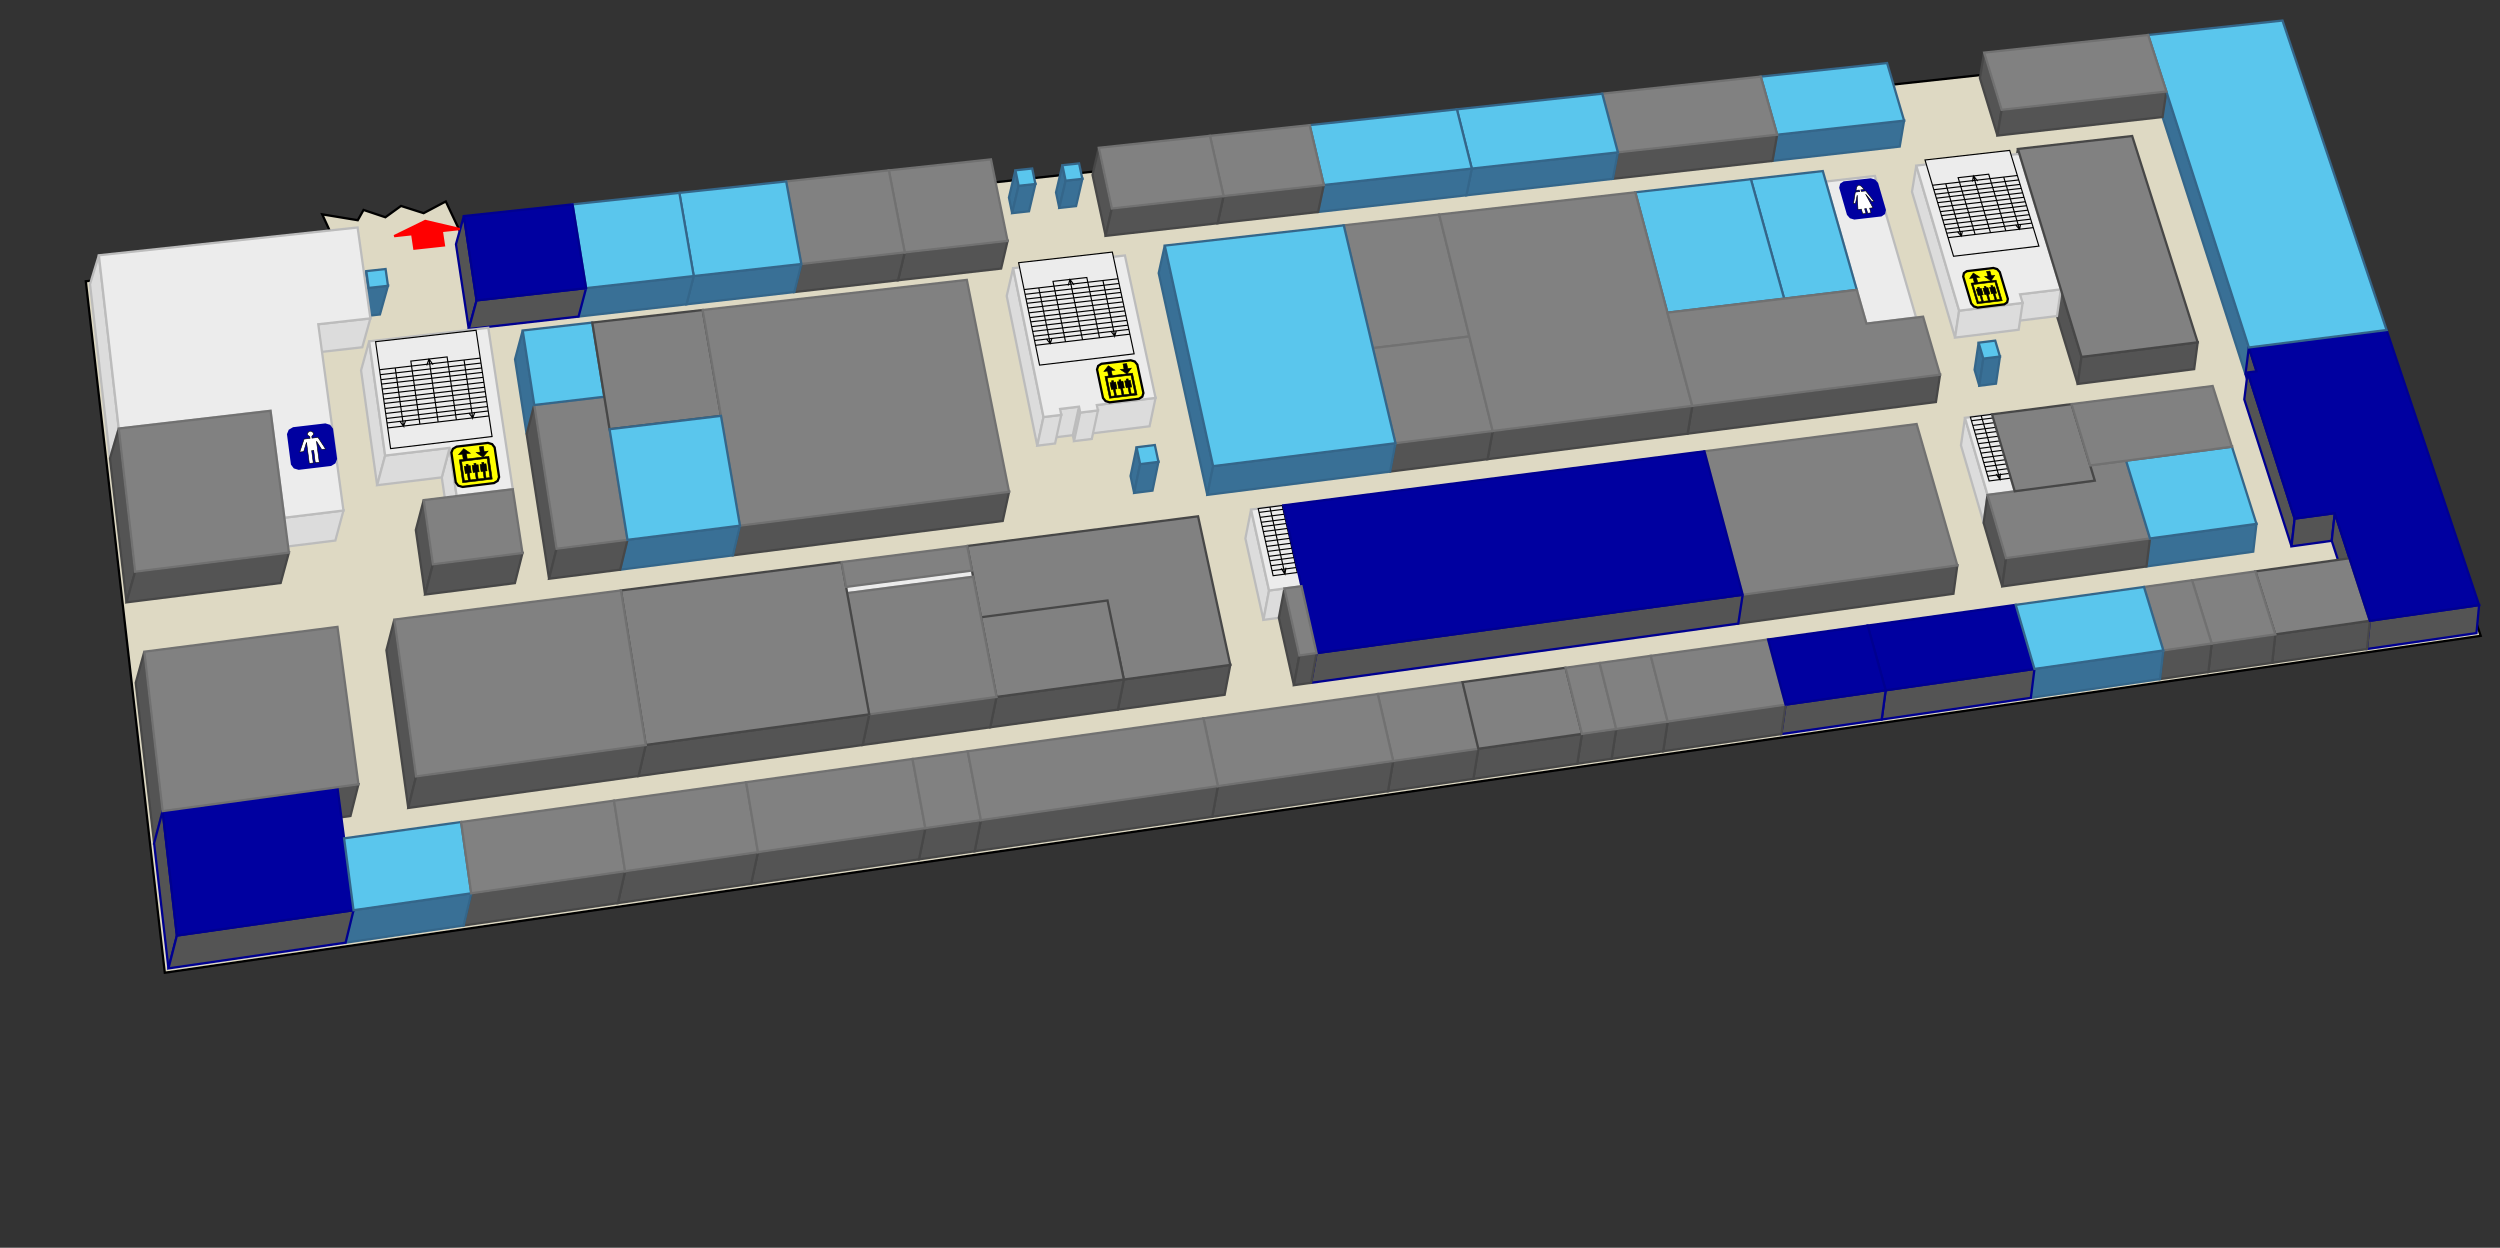 ﻿<?xml version="1.0" encoding="UTF-8" standalone="no"?>
<svg
   version="1.1"
   id="mall-ground"
   x="0px"
   y="0px"
   width="1090px"
   height="544px"
   viewBox="0 0 1090 544"
   enable-background="new 0 0 1060 500"
   xml:space="preserve"
   sodipodi:docname="extreme-ground_floor.svg"
   inkscape:version="1.2.1 (9c6d41e410, 2022-07-14)"
   xmlns:inkscape="http://www.inkscape.org/namespaces/inkscape"
   xmlns:sodipodi="http://sodipodi.sourceforge.net/DTD/sodipodi-0.dtd"
   xmlns="http://www.w3.org/2000/svg"
   xmlns:svg="http://www.w3.org/2000/svg"><rect x="0" y="0" width="1090" height="544" fill="#333333" stroke="none"/><defs
   id="defs573" /><sodipodi:namedview
   id="namedview571"
   pagecolor="#ffffff"
   bordercolor="#000000"
   borderopacity="0.25"
   inkscape:showpageshadow="2"
   inkscape:pageopacity="0.0"
   inkscape:pagecheckerboard="0"
   inkscape:deskcolor="#d1d1d1"
   showgrid="false"
   inkscape:zoom="1.01"
   inkscape:cx="183.66337"
   inkscape:cy="198.0198"
   inkscape:window-width="1920"
   inkscape:window-height="1009"
   inkscape:window-x="-8"
   inkscape:window-y="-8"
   inkscape:window-maximized="1"
   inkscape:current-layer="mall-ground" />
<g
   id="base-ground-group"
   style="display:inline">
 <polygon
   id="2nd_layout"
   fill="#ded9c3"
   points="71.85,424.111 1081.58,277.217 994.485,18.453 202.349,104.675 194.355,87.823 184.707,92.939 174.834,89.788 168.029,94.726 158.503,91.531 155.989,96.017 140.484,93.453 148.334,110.555 37.41,122.628"
   stroke="black"
   inkscape:label="2nd_layout" />   
</g>
<g
   id="base-ground-height"
   style="display:inline">
 <polygon
   id="20574"
   fill="#397096"
   points="936.586,15.257 980.508,151.486 979.023,163.172 934.881,26.24 "
   stroke="#34668a"
   inkscape:label="20574" />   
 <polygon
   id="20560"
   fill="#545454"
   points="865.092,22.943 872.707,47.872 870.888,59.108 863.235,34.051 "
   stroke="#474747"
   inkscape:label="20560" />   
 <polygon
   id="20567"
   fill="#545454"
   points="479.084,64.44 484.771,90.902 482.060,102.835 476.344,76.23 "
   stroke="#474747"
   inkscape:label="20567" />   
 <polygon
   id="20586"
   fill="#545454"
   points="202.238,94.202 207.791,130.967 204.384,143.460 198.803,106.488 "
   stroke="#000090"
   inkscape:label="20586" />   
 <polygon
   id="20491"
   fill="#dcdcdc"
   points="43.108,111.309 51.77,186.837 47.955,199.845 39.249,123.883 "
   stroke="#bcbcbc"
   inkscape:label="20491" />   
 <polygon
   id="20604"
   fill="#397096"
   points="463.198,72.04 464.618,78.772 461.851,90.661 460.423,83.892 "
   stroke="#34668a"
   inkscape:label="20604" />   
 <polygon
   id="20610"
   fill="#397096"
   points="442.722,74.257 444.114,81.01 441.296,92.935 439.897,86.145 "
   stroke="#34668a"
   inkscape:label="20610" />   
 <polygon
   id="20603"
   fill="#397096"
   points="464.618,78.772 471.910,77.977 469.160,89.852 461.851,90.661 "
   stroke="#34668a"
   inkscape:label="20603" />   
 <polygon
   id="20609"
   fill="#397096"
   points="444.114,81.01 451.444,80.21 448.644,92.122 441.296,92.935 "
   stroke="#34668a"
   inkscape:label="20609" />   
 <polygon
   id="20608"
   fill="#397096"
   points="159.700,118.215 160.730,125.538 157.195,138.055 156.160,130.691 "
   stroke="#34668a"
   inkscape:label="20608" />   
 <polygon
   id="20607"
   fill="#397096"
   points="160.730,125.538 169.161,124.604 165.649,137.106 157.195,138.055 "
   stroke="#34668a"
   inkscape:label="20607" />   
 <polygon
   id="20559"
   fill="#545454"
   points="872.707,47.872 944.533,39.905 942.867,51.014 870.888,59.108 "
   stroke="#474747"
   inkscape:label="20559" />   
 <polygon
   id="20561"
   fill="#397096"
   points="774.841,58.727 830.186,52.588 828.274,63.9 772.807,70.138 "
   stroke="#34668a"
   inkscape:label="20561" />   
 <polygon
   id="20562"
   fill="#545454"
   points="705.401,66.43 774.841,58.727 772.807,70.138 703.210,77.965 "
   stroke="#474747"
   inkscape:label="20562" />   
 <polygon
   id="20563"
   fill="#397096"
   points="641.697,73.496 705.401,66.43 703.210,77.965 639.359,85.145 "
   stroke="#34668a"
   inkscape:label="20563" />   
 <polygon
   id="20564"
   fill="#397096"
   points="577.174,80.652 641.697,73.496 639.359,85.145 574.685,92.419 "
   stroke="#34668a"
   inkscape:label="20564" />   
 <polygon
   id="20565"
   fill="#545454"
   points="533.478,85.499 577.174,80.652 574.685,92.419 530.885,97.344 "
   stroke="#474747"
   inkscape:label="20565" />   
 <polygon
   id="20566"
   fill="#545454"
   points="484.771,90.902 533.478,85.499 530.885,97.344 482.060,102.835 "
   stroke="#474747"
   inkscape:label="20566" />   
 <polygon
   id="20568"
   fill="#545454"
   points="394.463,110.049 439.302,105.024 436.486,117.092 391.535,122.198 "
   stroke="#474747"
   inkscape:label="20568" />   
 <polygon
   id="20569"
   fill="#545454"
   points="349.378,115.101 394.463,110.049 391.535,122.198 346.336,127.333 "
   stroke="#474747"
   inkscape:label="20569" />   
 <polygon
   id="20570"
   fill="#397096"
   points="302.466,120.358 349.378,115.101 346.336,127.333 299.305,132.676 "
   stroke="#34668a"
   inkscape:label="20570" />   
 <polygon
   id="20571"
   fill="#397096"
   points="255.537,125.617 302.466,120.358 299.305,132.676 252.255,138.021 "
   stroke="#34668a"
   inkscape:label="20571" />   
 <polygon
   id="20585"
   fill="#545454"
   points="207.791,130.967 255.537,125.617 252.255,138.021 204.384,143.460 "
   stroke="#000090"
   inkscape:label="20585" />   
 <polygon
   id="20490"
   fill="#dcdcdc"
   points="138.764,141.366 161.490,138.812 157.962,151.406 135.175,154.002 "
   stroke="#bcbcbc"
   inkscape:label="20490" />   
 <polygon
   id="20558"
   fill="#545454"
   points="879.807,64.943 907.542,155.613 905.893,167.409 878.019,76.265 "
   stroke="#474747"
   inkscape:label="20558" />   
 <polygon
   id="20598"
   fill="#397096"
   points="712.981,83.843 726.985,136.321 724.896,148.224 710.821,95.467 "
   stroke="#34668a"
   inkscape:label="20598" />   
 <polygon
   id="20578"
   fill="#545454"
   points="627.494,93.528 650.805,187.909 648.567,200.199 625.136,105.307 "
   stroke="#474747"
   inkscape:label="20578" />   
 <polygon
   id="20596"
   fill="#545454"
   points="585.882,98.242 598.587,151.771 596.196,163.916 583.425,110.097 "
   stroke="#474747"
   inkscape:label="20596" />   
 <polygon
   id="20600"
   fill="#397096"
   points="507.836,107.083 528.926,203.241 526.392,215.767 505.193,119.081 "
   stroke="#34668a"
   inkscape:label="20600" />   
 <polygon
   id="20500"
   fill="#dcdcdc"
   points="835.501,72.19 854.186,135.456 852.397,147.202 833.617,83.604 "
   stroke="#bcbcbc"
   inkscape:label="20500" />   
 <polygon
   id="20487"
   fill="#dcdcdc"
   points="441.728,116.916 454.972,181.834 452.236,194.325 438.924,129.049 "
   stroke="#bcbcbc"
   inkscape:label="20487" />   
 <polygon
   id="20493"
   fill="#dcdcdc"
   points="160.947,148.809 167.919,198.616 164.429,211.553 157.420,161.461 "
   stroke="#bcbcbc"
   inkscape:label="20493" />   
 <polygon
   id="20497"
   fill="#dcdcdc"
   points="796.048,79.141 813.763,141.091 811.883,152.918 794.079,90.641 "
   stroke="#bcbcbc"
   inkscape:label="20497" />   
 <polygon
   id="20595"
   fill="#545454"
   points="306.367,135.157 322.627,229.193 319.569,242.122 303.223,147.556 "
   stroke="#474747"
   inkscape:label="20595" />   
 <polygon
   id="20593"
   fill="#545454"
   points="258.243,140.640 265.774,187.144 262.545,199.895 254.974,153.128 "
   stroke="#474747"
   inkscape:label="20593" />   
 <polygon
   id="20592"
   fill="#397096"
   points="227.904,144.100 232.940,176.576 229.619,189.305 224.556,156.644 "
   stroke="#34668a"
   inkscape:label="20592" />   
 <polygon
   id="20488"
   fill="#dcdcdc"
   points="117.952,179.117 123.989,225.726 120.387,238.876 114.318,191.999 "
   stroke="#bcbcbc"
   inkscape:label="20488" />   
 <polygon
   id="20580"
   fill="#545454"
   points="51.77,186.837 58.928,249.259 55.151,262.630 47.955,199.845 "
   stroke="#474747"
   inkscape:label="20580" />   
 <polygon
   id="20584"
   fill="#545454"
   points="232.940,176.576 242.659,239.253 239.389,252.339 229.619,189.305 "
   stroke="#474747"
   inkscape:label="20584" />   
 <polygon
   id="20495"
   fill="#dcdcdc"
   points="196.027,195.251 199.103,216.284 195.705,229.287 192.613,208.134 "
   stroke="#bcbcbc"
   inkscape:label="20495" />   
 <polygon
   id="20494"
   fill="#dcdcdc"
   points="167.919,198.616 196.027,195.251 192.613,208.134 164.429,211.553 "
   stroke="#bcbcbc"
   inkscape:label="20494" />   
 <polygon
   id="20552"
   fill="#397096"
   points="265.774,187.144 273.584,235.362 270.396,248.388 262.545,199.895 "
   stroke="#34668a"
   inkscape:label="20552" />   
 <polygon
   id="20589"
   fill="#397096"
   points="777.883,130.196 809.557,126.385 807.657,138.133 775.910,142.004 "
   stroke="#34668a"
   inkscape:label="20589" />   
 <polygon
   id="20597"
   fill="#397096"
   points="726.985,136.321 777.883,130.196 775.910,142.004 724.896,148.224 "
   stroke="#34668a"
   inkscape:label="20597" />   
 <polygon
   id="20591"
   fill="#545454"
   points="726.985,136.321 737.831,176.962 735.798,189.084 724.896,148.224 "
   stroke="#474747"
   inkscape:label="20591" />   
 <polygon
   id="20588"
   fill="#545454"
   points="598.587,151.771 608.429,193.240 606.090,205.612 596.196,163.916 "
   stroke="#474747"
   inkscape:label="20588" />   
 <polygon
   id="20484"
   fill="#dcdcdc"
   points="470.439,177.295 470.977,179.883 468.281,192.343 467.741,189.741 "
   stroke="#bcbcbc"
   inkscape:label="20484" />   
 <polygon
   id="20483"
   fill="#dcdcdc"
   points="462.191,178.298 470.439,177.295 467.741,189.741 459.473,190.759 "
   stroke="#bcbcbc"
   inkscape:label="20483" />   
 <polygon
   id="20486"
   fill="#dcdcdc"
   points="478.206,176.592 503.826,173.476 501.211,185.859 475.528,189.025 "
   stroke="#bcbcbc"
   inkscape:label="20486" />   
 <polygon
   id="20499"
   fill="#dcdcdc"
   points="880.737,128.318 898.530,126.152 896.836,137.793 879.004,139.992 "
   stroke="#bcbcbc"
   inkscape:label="20499" />   
 <polygon
   id="20485"
   fill="#dcdcdc"
   points="470.977,179.883 478.698,178.941 476.022,191.387 468.281,192.343 "
   stroke="#bcbcbc"
   inkscape:label="20485" />   
 <polygon
   id="20482"
   fill="#dcdcdc"
   points="454.972,181.834 462.724,180.889 460.009,193.365 452.236,194.325 "
   stroke="#bcbcbc"
   inkscape:label="20482" />   
 <polygon
   id="20498"
   fill="#dcdcdc"
   points="854.186,135.456 881.870,132.072 880.142,143.766 852.397,147.202 "
   stroke="#bcbcbc"
   inkscape:label="20498" />   
 <polygon
   id="20496"
   fill="#dcdcdc"
   points="813.763,141.091 835.419,138.442 833.589,150.228 811.883,152.918 "
   stroke="#bcbcbc"
   inkscape:label="20496" />   
 <polygon
   id="20492"
   fill="#dcdcdc"
   points="199.103,216.284 223.575,213.290 220.243,226.245 195.705,229.287 "
   stroke="#bcbcbc"
   inkscape:label="20492" />   
 <polygon
   id="20573"
   fill="#545454"
   points="184.736,218.041 188.741,246.035 185.326,259.228 181.299,231.072 "
   stroke="#474747"
   inkscape:label="20573" />   
 <polygon
   id="20489"
   fill="#dcdcdc"
   points="123.989,225.726 149.749,222.574 146.217,235.674 120.387,238.876 "
   stroke="#bcbcbc"
   inkscape:label="20489" />   
 <polygon
   id="20602"
   fill="#397096"
   points="862.674,149.412 864.729,156.347 862.981,168.199 860.916,161.227 "
   stroke="#34668a"
   inkscape:label="20602" />   
 <polygon
   id="20606"
   fill="#397096"
   points="495.544,195.019 497.104,202.366 494.489,214.926 492.920,207.538 "
   stroke="#34668a"
   inkscape:label="20606" />   
 <polygon
   id="20579"
   fill="#545454"
   points="58.928,249.259 125.958,240.932 122.367,254.171 55.151,262.630 "
   stroke="#474747"
   inkscape:label="20579" />   
 <polygon
   id="20601"
   fill="#397096"
   points="864.729,156.347 871.979,155.440 870.248,167.278 862.981,168.199 "
   stroke="#34668a"
   inkscape:label="20601" />   
 <polygon
   id="20605"
   fill="#397096"
   points="497.104,202.366 505.081,201.368 502.485,213.912 494.489,214.926 "
   stroke="#34668a"
   inkscape:label="20605" />   
 <polygon
   id="20557"
   fill="#545454"
   points="907.542,155.613 958.191,149.241 956.653,160.941 905.893,167.409 "
   stroke="#474747"
   inkscape:label="20557" />   
 <polygon
   id="20590"
   fill="#545454"
   points="737.831,176.962 845.848,163.374 844.061,175.288 735.798,189.084 "
   stroke="#474747"
   inkscape:label="20590" />   
 <polygon
   id="20577"
   fill="#545454"
   points="650.805,187.909 737.831,176.962 735.798,189.084 648.567,200.199 "
   stroke="#474747"
   inkscape:label="20577" />   
 <polygon
   id="20587"
   fill="#545454"
   points="608.429,193.240 650.805,187.909 648.567,200.199 606.090,205.612 "
   stroke="#474747"
   inkscape:label="20587" />   
 <polygon
   id="20599"
   fill="#397096"
   points="528.926,203.241 608.429,193.240 606.090,205.612 526.392,215.767 "
   stroke="#34668a"
   inkscape:label="20599" />   
 <polygon
   id="20594"
   fill="#545454"
   points="322.627,229.193 439.948,214.434 437.192,227.134 319.569,242.122 "
   stroke="#474747"
   inkscape:label="20594" />   
 <polygon
   id="20551"
   fill="#397096"
   points="273.584,235.362 322.627,229.193 319.569,242.122 270.396,248.388 "
   stroke="#34668a"
   inkscape:label="20551" />   
 <polygon
   id="20583"
   fill="#545454"
   points="242.659,239.253 273.584,235.362 270.396,248.388 239.389,252.339 "
   stroke="#474747"
   inkscape:label="20583" />   
 <polygon
   id="20572"
   fill="#545454"
   points="188.741,246.035 227.799,241.122 224.489,254.238 185.326,259.228 "
   stroke="#474747"
   inkscape:label="20572" />   
 <polygon
   id="20531"
   fill="#545454"
   points="980.508,151.486 983.863,161.892 982.395,173.632 979.023,163.172 "
   stroke="#000090"
   inkscape:label="20531" />   
 <polygon
   id="20532"
   fill="#545454"
   points="979.983,162.388 1000.47,226.123 999.103,238.208 978.506,174.136 "
   stroke="#000090"
   inkscape:label="20532" />   
 <polygon
   id="20576"
   fill="#545454"
   points="903.186,176.190 911.302,202.928 909.702,214.989 901.545,188.108 "
   stroke="#474747"
   inkscape:label="20576" />   
 <polygon
   id="20504"
   fill="#dcdcdc"
   points="856.720,182.159 866.564,215.772 864.869,227.960 854.975,194.167 "
   stroke="#bcbcbc"
   inkscape:label="20504" />   
 <polygon
   id="20524"
   fill="#545454"
   points="559.515,220.340 574.022,284.754 571.654,297.703 557.070,232.928 "
   stroke="#000090"
   inkscape:label="20524" />   
 <polygon
   id="20502"
   fill="#dcdcdc"
   points="545.463,222.145 553.305,257.463 550.866,270.276 542.983,234.761 "
   stroke="#bcbcbc"
   inkscape:label="20502" />   
 <polygon
   id="20509"
   fill="#545454"
   points="421.692,238.045 431.088,286.423 428.346,299.558 418.900,250.905 "
   stroke="#474747"
   inkscape:label="20509" />   
 <polygon
   id="20536"
   fill="#545454"
   points="366.912,245.082 368.879,255.889 365.957,268.919 363.980,258.051 "
   stroke="#474747"
   inkscape:label="20536" />   
 <polygon
   id="20513"
   fill="#545454"
   points="171.929,270.131 181.412,338.511 178.010,352.271 168.476,283.488 "
   stroke="#474747"
   inkscape:label="20513" />   
 <polygon
   id="20520"
   fill="#545454"
   points="62.928,284.133 70.899,353.643 67.186,367.633 59.172,297.710 "
   stroke="#474747"
   inkscape:label="20520" />   
 <polygon
   id="20505"
   fill="#dcdcdc"
   points="368.834,255.642 369.372,258.598 366.452,271.644 365.911,268.671 "
   stroke="#bcbcbc"
   inkscape:label="20505" />   
 <polygon
   id="20535"
   fill="#545454"
   points="368.879,255.889 423.773,248.761 420.992,261.682 365.957,268.919 "
   stroke="#474747"
   inkscape:label="20535" />   
 <polygon
   id="20516"
   fill="#545454"
   points="369.372,258.598 378.991,311.458 376.123,324.808 366.452,271.644 "
   stroke="#474747"
   inkscape:label="20516" />   
 <polygon
   id="20575"
   fill="#545454"
   points="911.302,202.928 973.127,194.757 971.663,206.696 909.702,214.989 "
   stroke="#474747"
   inkscape:label="20575" />   
 <polygon
   id="20527"
   fill="#545454"
   points="911.302,202.928 913.312,209.550 911.722,221.646 909.702,214.989 "
   stroke="#474747"
   inkscape:label="20527" />   
 <polygon
   id="20518"
   fill="#545454"
   points="427.726,269.115 434.475,303.861 431.752,317.096 424.967,282.151 "
   stroke="#474747"
   inkscape:label="20518" />   
 <polygon
   id="20554"
   fill="#545454"
   points="878.423,214.193 913.312,209.550 911.722,221.646 876.755,226.358 "
   stroke="#474747"
   inkscape:label="20554" />   
 <polygon
   id="20503"
   fill="#dcdcdc"
   points="866.564,215.772 878.423,214.193 876.755,226.358 864.869,227.960 "
   stroke="#bcbcbc"
   inkscape:label="20503" />   
 <polygon
   id="20528"
   fill="#545454"
   points="866.564,215.772 874.640,243.349 872.987,255.686 864.869,227.960 "
   stroke="#474747"
   inkscape:label="20528" />   
 <polygon
   id="20501"
   fill="#dcdcdc"
   points="553.305,257.463 567.452,255.580 565.048,268.365 550.866,270.276 "
   stroke="#bcbcbc"
   inkscape:label="20501" />   
 <polygon
   id="20522"
   fill="#545454"
   points="559.999,256.572 566.528,285.780 564.141,298.744 557.577,269.372 "
   stroke="#474747"
   inkscape:label="20522" />   
 <polygon
   id="20511"
   fill="#545454"
   points="486.421,278.970 489.991,296.260 487.411,309.381 483.821,291.993 "
   stroke="#474747"
   inkscape:label="20511" />   
 <polygon
   id="20510"
   fill="#545454"
   points="431.088,286.423 486.421,278.970 483.821,291.993 428.346,299.558 "
   stroke="#474747"
   inkscape:label="20510" />   
 <polygon
   id="20533"
   fill="#545454"
   points="1000.47,226.123 1017.97,223.727 1016.64,235.777 999.103,238.208 "
   stroke="#000090"
   inkscape:label="20533" />   
 <polygon
   id="20534"
   fill="#545454"
   points="1017.97,223.727 1033.25,270.664 1032.00,282.964 1016.64,235.777 "
   stroke="#000090"
   inkscape:label="20534" />   
 <polygon
   id="20507"
   fill="#397096"
   points="937.384,234.760 983.817,228.404 982.408,240.522 935.873,246.971 "
   stroke="#34668a"
   inkscape:label="20507" />   
 <polygon
   id="20526"
   fill="#545454"
   points="874.640,243.349 937.384,234.760 935.873,246.971 872.987,255.686 "
   stroke="#474747"
   inkscape:label="20526" />   
 <polygon
   id="20537"
   fill="#545454"
   points="759.807,259.316 853.399,246.501 851.698,258.882 757.889,271.886 "
   stroke="#474747"
   inkscape:label="20537" />   
 <polygon
   id="20523"
   fill="#545454"
   points="574.022,284.754 759.807,259.316 757.889,271.886 571.654,297.703 "
   stroke="#000090"
   inkscape:label="20523" />   
 <polygon
   id="20521"
   fill="#545454"
   points="566.528,285.780 574.022,284.754 571.654,297.703 564.141,298.744 "
   stroke="#474747"
   inkscape:label="20521" />   
 <polygon
   id="20508"
   fill="#545454"
   points="489.991,296.260 536.405,289.905 533.942,302.930 487.411,309.381 "
   stroke="#474747"
   inkscape:label="20508" />   
 <polygon
   id="20517"
   fill="#545454"
   points="434.475,303.861 489.991,296.260 487.411,309.381 431.752,317.096 "
   stroke="#474747"
   inkscape:label="20517" />   
 <polygon
   id="20515"
   fill="#545454"
   points="378.991,311.458 434.475,303.861 431.752,317.096 376.123,324.808 "
   stroke="#474747"
   inkscape:label="20515" />   
 <polygon
   id="20514"
   fill="#545454"
   points="281.540,324.801 378.991,311.458 376.123,324.808 278.412,338.353 "
   stroke="#474747"
   inkscape:label="20514" />   
 <polygon
   id="20512"
   fill="#545454"
   points="181.412,338.511 281.540,324.801 278.412,338.353 178.010,352.271 "
   stroke="#474747"
   inkscape:label="20512" />   
 <polygon
   id="20519"
   fill="#545454"
   points="70.899,353.643 156.279,341.953 152.807,355.764 67.186,367.633 "
   stroke="#474747"
   inkscape:label="20519" />   
 <polygon
   id="20582"
   fill="#545454"
   points="70.899,353.643 77.122,407.905 73.443,422.223 67.186,367.633 "
   stroke="#000090"
   inkscape:label="20582" />   
 <polygon
   id="20540"
   fill="#397096"
   points="150.030,365.519 154.141,396.850 150.682,411.001 146.549,379.483 "
   stroke="#34668a"
   inkscape:label="20540" />   
 <polygon
   id="20530"
   fill="#545454"
   points="1033.25,270.664 1080.89,263.826 1079.74,276.028 1032.00,282.964 "
   stroke="#000090"
   inkscape:label="20530" />   
 <polygon
   id="20506"
   fill="#545454"
   points="992.028,276.582 1033.25,270.664 1032.00,282.964 990.682,288.967 "
   stroke="#474747"
   inkscape:label="20506" />   
 <polygon
   id="20525"
   fill="#545454"
   points="964.283,280.564 992.028,276.582 990.682,288.967 962.876,293.007 "
   stroke="#474747"
   inkscape:label="20525" />   
 <polygon
   id="20548"
   fill="#545454"
   points="943.221,283.587 964.283,280.564 962.876,293.007 941.767,296.074 "
   stroke="#474747"
   inkscape:label="20548" />   
 <polygon
   id="20555"
   fill="#397096"
   points="887.028,291.653 943.221,283.587 941.767,296.074 885.445,304.256 "
   stroke="#34668a"
   inkscape:label="20555" />   
 <polygon
   id="20546"
   fill="#545454"
   points="822.148,300.966 887.028,291.653 885.445,304.256 820.415,313.704 "
   stroke="#000090"
   inkscape:label="20546" />   
 <polygon
   id="20553"
   fill="#545454"
   points="778.517,307.229 822.148,300.966 820.415,313.704 776.682,320.057 "
   stroke="#000090"
   inkscape:label="20553" />   
 <polygon
   id="20529"
   fill="#545454"
   points="727.103,314.609 778.517,307.229 776.682,320.057 725.144,327.544 "
   stroke="#474747"
   inkscape:label="20529" />   
 <polygon
   id="20550"
   fill="#545454"
   points="704.676,317.828 727.103,314.609 725.144,327.544 702.663,330.810 "
   stroke="#474747"
   inkscape:label="20550" />   
 <polygon
   id="20549"
   fill="#545454"
   points="689.733,319.972 704.676,317.828 702.663,330.810 687.684,332.987 "
   stroke="#474747"
   inkscape:label="20549" />   
 <polygon
   id="20538"
   fill="#545454"
   points="644.562,326.456 689.733,319.972 687.684,332.987 642.402,339.565 "
   stroke="#474747"
   inkscape:label="20538" />   
 <polygon
   id="20547"
   fill="#545454"
   points="607.420,331.787 644.562,326.456 642.402,339.565 605.168,344.974 "
   stroke="#474747"
   inkscape:label="20547" />   
 <polygon
   id="20556"
   fill="#545454"
   points="531.003,342.756 607.420,331.787 605.168,344.974 528.558,356.104 "
   stroke="#474747"
   inkscape:label="20556" />   
 <polygon
   id="20545"
   fill="#545454"
   points="427.662,357.590 531.003,342.756 528.558,356.104 424.949,371.156 "
   stroke="#474747"
   inkscape:label="20545" />   
 <polygon
   id="20544"
   fill="#545454"
   points="403.449,361.065 427.662,357.590 424.949,371.156 400.673,374.683 "
   stroke="#474747"
   inkscape:label="20544" />   
 <polygon
   id="20543"
   fill="#545454"
   points="330.474,371.540 403.449,361.065 400.673,374.683 327.502,385.313 "
   stroke="#474747"
   inkscape:label="20543" />   
 <polygon
   id="20542"
   fill="#545454"
   points="272.539,379.855 330.474,371.540 327.502,385.313 269.410,393.753 "
   stroke="#474747"
   inkscape:label="20542" />   
 <polygon
   id="20541"
   fill="#545454"
   points="205.467,389.483 272.539,379.855 269.410,393.753 202.153,403.524 "
   stroke="#474747"
   inkscape:label="20541" />   
 <polygon
   id="20539"
   fill="#397096"
   points="154.141,396.850 205.467,389.483 202.153,403.524 150.682,411.001 "
   stroke="#34668a"
   inkscape:label="20539" />   
 <polygon
   id="20581"
   fill="#545454"
   points="77.122,407.905 154.141,396.850 150.682,411.001 73.443,422.223 "
   stroke="#000090"
   inkscape:label="20581" />   
</g>
<g
   id="base-tech-group"
   style="display:inline">
 <polygon
   id="te2_08"
   fill="#ececec"
   points="866.564,215.772 878.423,214.193 868.508,180.645 856.720,182.159"
   stroke="#bcbcbc"
   inkscape:label="te2_08" />   
 <polygon
   id="te2_07"
   fill="#ececec"
   points="553.305,257.463 567.452,255.580 559.515,220.340 545.463,222.145"
   stroke="#bcbcbc"
   inkscape:label="te2_07" />   
 <polygon
   id="te2_06"
   fill="#ececec"
   points="854.186,135.456 881.870,132.072 880.737,128.318 898.530,126.152 880.462,67.083 835.501,72.19"
   stroke="#bcbcbc"
   inkscape:label="te2_06" />   
 <polygon
   id="te2_05"
   fill="#ececec"
   points="813.763,141.091 835.419,138.442 817.456,76.702 796.048,79.141"
   stroke="#bcbcbc"
   inkscape:label="te2_05" />   
 <polygon
   id="te2_04"
   fill="#ececec"
   points="454.972,181.834 462.724,180.889 462.191,178.298 470.439,177.295 470.977,179.883 478.698,178.941 478.206,176.592 503.826,173.476 490.463,111.381 441.728,116.916"
   stroke="#bcbcbc"
   inkscape:label="te2_04" />   
 <polygon
   id="te2_03"
   fill="#ececec"
   points="199.103,216.284 223.575,213.290 212.894,142.909 160.947,148.809 167.919,198.616 196.027,195.251"
   stroke="#bcbcbc"
   inkscape:label="te2_03" />   
 <polygon
   id="te2_02"
   fill="#ececec"
   points="51.77,186.837 117.952,179.117 123.989,225.726 149.749,222.574 138.764,141.366 161.490,138.812 155.925,99.181 43.108,111.309"
   stroke="#bcbcbc"
   inkscape:label="te2_02" />   
 <polygon
   id="te2-01"
   fill="#ececec"
   points="369.372,258.598 424.295,251.448 423.725,248.516 368.834,255.642"
   stroke="#bcbcbc"
   inkscape:label="te2-01" />   
</g>
<g
   id="base-navi-group"
   style="display:inline">
 <polygon
   id="entr_2p"
   fill="#FF0000"
   points="180.656,108.410 193.559,107.003 192.617,100.713 200.445,99.866 185.426,96.33 171.864,102.962 179.728,102.111"
   stroke="#FF0000"
   inkscape:label="entr_2p" />   
</g>
<g
   id="base-labels-back-group"
   style="display:inline">
 <polygon
   id="sign_2_3"
   fill="#FFFF00"
   points="862.245,134.110 873.876,132.689 875.120,131.822 875.430,130.349 871.912,118.640 870.775,117.351 869.122,116.839 857.526,118.231 856.278,119.092 855.960,120.559 859.443,132.298 860.584,133.596"
   stroke="#@#@#@"
   inkscape:label="sign_2_3" />   
 <polygon
   id="sign_2_2"
   fill="#FFFF00"
   points="483.789,175.415 496.599,173.858 498.040,172.934 498.527,171.372 495.873,158.980 494.764,157.619 493.016,157.085 480.248,158.609 478.803,159.527 478.308,161.082 480.919,173.507 482.031,174.878"
   stroke="#@#@#@"
   inkscape:label="sign_2_2" />   
 <polygon
   id="sign_2_1"
   fill="#FFFF00"
   points="201.633,212.295 215.379,210.619 216.978,209.648 217.606,208.013 215.657,195.071 214.572,193.653 212.750,193.100 199.053,194.740 197.449,195.704 196.813,197.332 198.713,210.310 199.800,211.740"
   stroke="#@#@#@"
   inkscape:label="sign_2_1" />   
</g>
<g
   id="base-labels-group"
   style="display:inline">
 <polygon
   id="lift_2_3"
   fill="#000000"
   points="862.072,132.444 872.974,131.114 870.285,122.146 868.110,122.408 869.666,120.081 868.215,120.256 867.597,118.192 866.149,118.366 866.766,120.430 865.317,120.605 868.110,122.408 865.934,122.671 866.141,123.361 869.766,122.923 872.040,130.510 870.589,130.687 869.761,127.922 870.485,127.835 869.659,125.076 868.935,125.164 868.729,124.473 868.002,124.561 868.209,125.252 867.485,125.339 868.310,128.099 869.034,128.011 869.861,130.776 867.681,131.042 866.855,128.275 867.583,128.187 866.758,125.427 866.031,125.515 865.825,124.825 865.101,124.912 865.307,125.603 864.580,125.691 865.403,128.452 866.131,128.364 866.956,131.130 864.775,131.396 863.950,128.628 864.678,128.540 863.855,125.779 863.128,125.867 862.922,125.176 862.197,125.264 862.403,125.955 861.675,126.043 862.497,128.805 863.225,128.717 864.049,131.484 862.592,131.662 860.331,124.060 866.140,123.359 865.934,122.671 862.306,123.109 861.690,121.042 863.140,120.867 860.350,119.063 858.786,121.391 860.238,121.217 860.854,123.285 859.401,123.460"
   stroke="#@#@#@"
   inkscape:label="lift_2_3" 
   style="stroke-width:0.25;stroke-dasharray:none"/>   
 <polygon
   id="lift_2_2"
   fill="#000000"
   points="483.768,173.650 495.775,172.193 493.749,162.702 491.354,162.990 493.282,160.517 491.685,160.708 491.220,158.525 489.625,158.716 490.090,160.900 488.494,161.091 491.354,162.990 488.958,163.277 489.113,164.008 493.106,163.528 494.818,171.558 493.220,171.751 492.597,168.825 493.394,168.729 492.772,165.809 491.975,165.905 491.820,165.175 491.020,165.271 491.175,166.002 490.378,166.098 490.999,169.018 491.796,168.922 492.419,171.849 490.018,172.140 489.397,169.212 490.198,169.115 489.578,166.194 488.777,166.291 488.622,165.560 487.825,165.656 487.980,166.387 487.179,166.483 487.798,169.405 488.599,169.308 489.220,172.236 486.817,172.528 486.198,169.599 486.999,169.502 486.381,166.580 485.580,166.676 485.425,165.945 484.627,166.041 484.781,166.772 483.980,166.869 484.597,169.792 485.399,169.695 486.018,172.625 484.413,172.819 482.716,164.774 489.113,164.005 488.958,163.277 484.962,163.757 484.500,161.569 486.097,161.378 483.240,159.479 481.303,161.952 482.902,161.761 483.364,163.949 481.764,164.141"
   stroke="#@#@#@"
   inkscape:label="lift_2_2" 
   style="stroke-width:0.25;stroke-dasharray:none"/>   
 <polygon
   id="lift_2_1"
   fill="#000000"
   points="201.736,210.449 214.620,208.882 213.133,198.968 210.564,199.278 212.791,196.686 211.077,196.892 210.736,194.612 209.026,194.817 209.366,197.098 207.654,197.304 210.564,199.278 207.994,199.587 208.107,200.350 212.390,199.834 213.646,208.221 211.931,208.430 211.475,205.373 212.330,205.269 211.874,202.220 211.019,202.323 210.905,201.560 210.047,201.664 210.161,202.427 209.305,202.530 209.760,205.581 210.616,205.477 211.072,208.534 208.496,208.847 208.041,205.789 208.901,205.685 208.447,202.634 207.588,202.738 207.475,201.974 206.619,202.078 206.732,202.841 205.873,202.945 206.325,205.997 207.185,205.893 207.639,208.951 205.061,209.265 204.609,206.205 205.469,206.101 205.017,203.048 204.157,203.152 204.044,202.388 203.188,202.492 203.301,203.256 202.441,203.360 202.891,206.413 203.752,206.309 204.203,209.369 202.481,209.578 201.244,201.174 208.107,200.347 207.994,199.587 203.707,200.104 203.369,197.818 205.083,197.612 202.176,195.638 199.939,198.230 201.654,198.024 201.991,200.310 200.275,200.517"
   stroke="#@#@#@"
   inkscape:label="lift_2_1" 
   style="stroke-width:0.25;stroke-dasharray:none"/>   
</g>
<g
   id="base-labels-group"
   style="display:inline">
 <polygon
   id="ledder_sm_2_2"
   fill="#ECECEC"
   points="867.253,209.705 876.963,208.420 868.744,180.615 859.082,181.856 867.253,209.705 866.646,207.639 876.354,206.357 875.744,204.296 866.041,205.574 865.436,203.512 875.136,202.237 874.595,200.409 864.898,201.681 864.294,199.622 873.988,198.353 873.380,196.299 863.691,197.565 863.088,195.510 872.774,194.247 872.168,192.197 862.485,193.457 861.884,191.405 871.562,190.149 870.957,188.102 861.282,189.355 860.748,187.533 870.420,186.283 869.816,184.240 860.147,185.487 859.548,183.443 869.212,182.199 868.744,180.615 863.798,181.250 871.992,209.078 870.301,206.681 871.992,209.078 872.197,206.431 871.992,209.078 863.798,181.250 859.082,181.856"
   stroke="#000000"
   inkscape:label="ledder_sm_2_2" 
   style="stroke-width:0.5;stroke-dasharray:none"/>   
 <polygon
   id="ledder_sm_2_1"
   fill="#ECECEC"
   points="555.087,251.003 565.617,249.610 559.042,220.400 548.570,221.746 555.087,251.003 554.603,248.832 565.130,247.443 564.642,245.277 554.120,246.663 553.637,244.496 564.155,243.113 563.723,241.193 553.209,242.572 552.727,240.409 563.237,239.033 562.751,236.875 552.246,238.248 551.765,236.088 562.266,234.720 561.781,232.566 551.284,233.931 550.804,231.776 561.297,230.414 560.813,228.265 550.325,229.623 549.898,227.709 560.382,226.354 559.899,224.208 549.420,225.560 548.941,223.412 559.417,222.064 559.042,220.400 553.681,221.089 560.227,250.323 558.605,247.809 560.227,250.323 560.661,247.537 560.227,250.323 553.681,221.089 548.570,221.746"
   stroke="#000000"
   inkscape:label="ledder_sm_2_1" 
   style="stroke-width:0.5;stroke-dasharray:none"/>   
 <polygon
   id="ledder_2_3"
   fill="#ECECEC"
   points="851.749,111.736 888.956,107.306 876.225,65.569 839.306,69.752 851.749,111.736 842.571,80.769 879.566,76.521 880.157,78.46 843.149,82.719 843.728,84.671 880.749,80.4 881.275,82.125 844.242,86.406 844.821,88.361 881.868,84.068 882.461,86.013 845.401,90.317 845.982,92.275 883.055,87.96 883.584,89.694 846.498,94.019 847.080,95.981 884.179,91.644 884.774,93.596 847.662,97.944 848.244,99.909 885.370,95.549 885.900,97.286 848.762,101.656 849.345,103.625 886.497,99.243 880.520,99.948 878.711,97.906 880.520,99.948 881.010,97.635 880.520,99.948 873.615,77.204 848.340,80.107 855.139,102.941 853.331,100.891 855.139,102.941 855.644,100.619 855.139,102.941 861.153,102.232 853.747,77.474 867.070,75.948 874.537,100.653 867.852,101.442 860.416,76.71 860.416,76.71 859.979,79.216 860.416,76.71 862.277,78.952 860.416,76.71 853.747,77.474 854.329,79.419 842.571,80.769"
   stroke="#000000"
   inkscape:label="ledder_2_3" 
   style="stroke-width:0.5;stroke-dasharray:none"/>   
 <polygon
   id="ledder_2_2"
   fill="#ECECEC"
   points="453.250,159.182 494.474,154.274 484.977,109.905 444.114,114.535 453.250,159.182 446.510,126.246 487.468,121.543 487.909,123.604 446.935,128.320 447.359,130.395 488.351,125.666 488.743,127.500 447.737,132.240 448.162,134.318 489.185,129.565 489.628,131.633 448.588,136.399 449.014,138.481 490.071,133.703 490.465,135.546 449.394,140.336 449.821,142.422 490.909,137.619 491.353,139.694 450.248,144.510 450.676,146.601 491.798,141.771 492.193,143.618 451.056,148.459 451.484,150.553 492.638,145.699 486.020,146.479 484.255,144.314 486.020,146.479 486.802,144.014 486.020,146.479 480.881,122.300 452.899,125.513 457.904,149.796 456.143,147.622 457.904,149.796 458.705,147.320 457.904,149.796 464.566,149.010 459.100,122.684 473.850,120.995 479.393,147.261 471.988,148.134 466.484,121.839 466.484,121.839 465.737,124.508 466.484,121.839 468.283,124.216 466.484,121.839 459.100,122.684 459.530,124.751 446.510,126.246"
   stroke="#000000"
   inkscape:label="ledder_2_2" 
   style="stroke-width:0.5;stroke-dasharray:none"/>   
 <polygon
   id="ledder_2_1"
   fill="#ECECEC"
   points="170.306,195.597 214.534,190.317 207.561,143.997 163.751,148.975 170.306,195.597 165.470,161.201 209.390,156.144 209.713,158.294 165.774,163.366 166.079,165.532 210.037,160.447 210.325,162.361 166.350,167.459 166.655,169.629 210.650,164.518 210.975,166.676 166.960,171.802 167.266,173.977 211.300,168.837 211.590,170.761 167.539,175.913 167.845,178.092 211.916,172.925 212.242,175.092 168.151,180.273 168.458,182.456 212.568,177.261 212.859,179.189 168.731,184.397 169.039,186.584 213.186,181.362 206.087,182.202 204.362,179.945 206.087,182.202 207.094,179.623 206.087,182.202 202.327,156.957 172.321,160.412 175.926,185.769 174.206,183.503 175.926,185.769 176.955,183.179 175.926,185.769 183.074,184.924 179.122,157.436 194.938,155.619 198.978,183.042 191.035,183.982 187.039,156.526 187.039,156.526 186.056,159.317 187.039,156.526 188.785,159.003 187.039,156.526 179.122,157.436 179.433,159.594 165.470,161.201"
   stroke="#000000"
   inkscape:label="ledder_2_1" 
   style="stroke-width:0.5;stroke-dasharray:none"/>   
</g>
<g
   id="landmark-map"
   style="display:inline">
 <polygon
   id="g27"
   fill="#0000a0"
   points="822.148,300.966 887.028,291.653 878.859,263.722 814.303,272.738"
   stroke="#000090"
   inkscape:label="g27" />   
 <polygon
   id="g01"
   fill="#0000a0"
   points="77.122,407.905 154.141,396.850 147.103,343.209 70.899,353.643"
   stroke="#000090"
   inkscape:label="g01" />   
 <polygon
   id="g26"
   fill="#818181"
   points="874.640,243.349 937.384,234.760 926.972,200.857 911.302,202.928 913.312,209.550 866.564,215.772"
   stroke="#717171"
   inkscape:label="g26" />   
 <polygon
   id="d29"
   fill="#818181"
   points="759.807,259.316 853.399,246.501 835.647,184.866 743.112,196.754"
   stroke="#717171"
   inkscape:label="d29" />   
 <polygon
   id="d17"
   fill="#0000a0"
   points="574.022,284.754 759.807,259.316 743.112,196.754 559.515,220.340"
   stroke="#000090"
   inkscape:label="d17" />   
 <polygon
   id="d15"
   fill="#818181"
   points="566.528,285.780 574.022,284.754 567.452,255.580 559.999,256.572"
   stroke="#717171"
   inkscape:label="d15" />   
 <polygon
   id="g16"
   fill="#818181"
   points="489.991,296.260 536.405,289.905 522.356,225.113 421.692,238.045 431.088,286.423 486.421,278.970"
   stroke="#474747"
   inkscape:label="g16" />   
 <polygon
   id="g14"
   fill="#818181"
   points="434.475,303.861 489.991,296.260 482.877,261.810 427.726,269.115"
   stroke="#474747"
   inkscape:label="g14" />   
 <polygon
   id="g12"
   fill="#818181"
   points="378.991,311.458 434.475,303.861 424.295,251.448 369.372,258.598"
   stroke="#717171"
   inkscape:label="g12" />   
 <polygon
   id="g10"
   fill="#818181"
   points="281.540,324.801 378.991,311.458 366.912,245.082 270.724,257.439"
   stroke="#474747"
   inkscape:label="g10" />   
 <polygon
   id="g06"
   fill="#818181"
   points="181.412,338.511 281.540,324.801 270.724,257.439 171.929,270.131"
   stroke="#717171"
   inkscape:label="g06" />   
 <polygon
   id="d03"
   fill="#818181"
   points="70.899,353.643 156.279,341.953 147.136,273.316 62.928,284.133"
   stroke="#717171"
   inkscape:label="d03" />   
 <polygon
   id="g35"
   fill="#818181"
   points="992.028,276.582 1033.25,270.664 1024.38,243.396 983.348,249.128"
   stroke="#474747"
   inkscape:label="g35" />   
 <polygon
   id="g31"
   fill="#818181"
   points="964.283,280.564 992.028,276.582 983.348,249.128 955.736,252.984"
   stroke="#717171"
   inkscape:label="g31" />   
 <polygon
   id="d30"
   fill="#0000a0"
   points="1033.25,270.664 1080.89,263.826 1040.55,143.891 980.508,151.486 983.863,161.892 979.983,162.388 1000.47,226.123 1017.97,223.727"
   stroke="#000090"
   inkscape:label="d30" />   
 <polygon
   id="g20"
   fill="#818181"
   points="607.420,331.787 644.562,326.456 637.640,297.413 600.698,302.573"
   stroke="#717171"
   inkscape:label="g20" />   
 <polygon
   id="g05"
   fill="#5ac6ed"
   points="154.141,396.850 205.467,389.483 201.044,358.394 150.030,365.519"
   stroke="#34668a"
   inkscape:label="g05" />   
 <polygon
   id="g07"
   fill="#818181"
   points="205.467,389.483 272.539,379.855 267.715,349.082 201.044,358.394"
   stroke="#717171"
   inkscape:label="g07" />   
 <polygon
   id="g09"
   fill="#818181"
   points="272.539,379.855 330.474,371.540 325.308,341.038 267.715,349.082"
   stroke="#717171"
   inkscape:label="g09" />   
 <polygon
   id="g11"
   fill="#818181"
   points="330.474,371.540 403.449,361.065 397.862,330.904 325.308,341.038"
   stroke="#717171"
   inkscape:label="g11" />   
 <polygon
   id="g11plus"
   fill="#818181"
   points="403.449,361.065 427.662,357.590 421.936,327.541 397.862,330.904"
   stroke="#717171"
   inkscape:label="g11plus" />   
 <polygon
   id="g31plus"
   fill="#818181"
   points="943.221,283.587 964.283,280.564 955.736,252.984 934.776,255.912"
   stroke="#717171"
   inkscape:label="g31plus" />   
 <polygon
   id="g19"
   fill="#818181"
   points="531.003,342.756 607.420,331.787 600.698,302.573 524.699,313.188"
   stroke="#717171"
   inkscape:label="g19" />   
 <polygon
   id="g29"
   fill="#5ac6ed"
   points="887.028,291.653 943.221,283.587 934.776,255.912 878.859,263.722"
   stroke="#34668a"
   inkscape:label="g29" />   
 <polygon
   id="g21"
   fill="#818181"
   points="644.562,326.456 689.733,319.972 682.572,291.138 637.640,297.413"
   stroke="#474747"
   inkscape:label="g21" />   
 <polygon
   id="g17plus"
   fill="#818181"
   points="689.733,319.972 704.676,317.828 697.436,289.062 682.572,291.138"
   stroke="#717171"
   inkscape:label="g17plus" />   
 <polygon
   id="g17"
   fill="#818181"
   points="704.676,317.828 727.103,314.609 719.746,285.945 697.436,289.062"
   stroke="#717171"
   inkscape:label="g17" />   
 <polygon
   id="g23"
   fill="#818181"
   points="727.103,314.609 778.517,307.229 770.895,278.801 719.746,285.945"
   stroke="#717171"
   inkscape:label="g23" />   
 <polygon
   id="g25"
   fill="#0000a0"
   points="778.517,307.229 822.148,300.966 814.303,272.738 770.895,278.801"
   stroke="#000090"
   inkscape:label="g25" />   
 <polygon
   id="d11"
   fill="#818181"
   points="368.879,255.889 423.773,248.761 421.692,238.045 366.912,245.082"
   stroke="#717171"
   inkscape:label="d11" />   
 <polygon
   id="g15"
   fill="#818181"
   points="427.662,357.590 531.003,342.756 524.699,313.188 421.936,327.541"
   stroke="#717171"
   inkscape:label="g15" />   
 <polygon
   id="e09"
   fill="#818181"
   points="598.587,151.771 640.630,146.712 627.494,93.528 585.882,98.242"
   stroke="#717171"
   inkscape:label="e09" />   
 <polygon
   id="e22"
   fill="#5ac6ed"
   points="774.841,58.727 830.186,52.588 822.771,27.492 767.691,33.414"
   stroke="#34668a"
   inkscape:label="e22" />   
 <polygon
   id="e20"
   fill="#818181"
   points="705.401,66.43 774.841,58.727 767.691,33.414 698.590,40.842"
   stroke="#717171"
   inkscape:label="e20" />   
 <polygon
   id="e16"
   fill="#5ac6ed"
   points="641.697,73.496 705.401,66.43 698.590,40.842 635.203,47.657"
   stroke="#34668a"
   inkscape:label="e16" />   
 <polygon
   id="e14"
   fill="#5ac6ed"
   points="577.174,80.652 641.697,73.496 635.203,47.657 571.007,54.558"
   stroke="#34668a"
   inkscape:label="e14" />   
 <polygon
   id="e12"
   fill="#818181"
   points="533.478,85.499 577.174,80.652 571.007,54.558 527.537,59.231"
   stroke="#717171"
   inkscape:label="e12" />   
 <polygon
   id="e10"
   fill="#818181"
   points="484.771,90.902 533.478,85.499 527.537,59.231 479.084,64.44"
   stroke="#717171"
   inkscape:label="e10" />   
 <polygon
   id="e08"
   fill="#818181"
   points="394.463,110.049 439.302,105.024 432.055,69.496 387.535,74.282"
   stroke="#717171"
   inkscape:label="e08" />   
 <polygon
   id="e06"
   fill="#818181"
   points="349.378,115.101 394.463,110.049 387.535,74.282 342.776,79.094"
   stroke="#717171"
   inkscape:label="e06" />   
 <polygon
   id="e04"
   fill="#5ac6ed"
   points="302.466,120.358 349.378,115.101 342.776,79.094 296.207,84.1"
   stroke="#34668a"
   inkscape:label="e04" />   
 <polygon
   id="e02"
   fill="#5ac6ed"
   points="255.537,125.617 302.466,120.358 296.207,84.1 249.626,89.108"
   stroke="#34668a"
   inkscape:label="e02" />   
 <polygon
   id="e01"
   fill="#0000a0"
   points="207.791,130.967 255.537,125.617 249.626,89.108 202.238,94.202"
   stroke="#000090"
   inkscape:label="e01" />   
 <polygon
   id="e24"
   fill="#5ac6ed"
   points="980.508,151.486 1040.55,143.891 995.172,8.959 936.586,15.257"
   stroke="#34668a"
   inkscape:label="e24" />   
 <polygon
   id="e17"
   fill="#818181"
   points="907.542,155.613 958.191,149.241 929.625,59.299 879.807,64.943"
   stroke="#474747"
   inkscape:label="e17" />   
 <polygon
   id="g28"
   fill="#5ac6ed"
   points="937.384,234.760 983.817,228.404 973.127,194.757 926.972,200.857"
   stroke="#34668a"
   inkscape:label="g28" />   
 <polygon
   id="d16"
   fill="#818181"
   points="608.429,193.240 650.805,187.909 640.630,146.712 598.587,151.771"
   stroke="#717171"
   inkscape:label="d16" />   
 <polygon
   id="d31"
   fill="#818181"
   points="878.423,214.193 913.312,209.550 903.186,176.190 868.508,180.645"
   stroke="#474747"
   inkscape:label="d31" />   
 <polygon
   id="d33"
   fill="#818181"
   points="911.302,202.928 973.127,194.757 964.716,168.286 903.186,176.190"
   stroke="#717171"
   inkscape:label="d33" />   
 <polygon
   id="cafe_ersh"
   fill="#818181"
   points="58.928,249.259 125.958,240.932 117.952,179.117 51.77,186.837"
   stroke="#717171"
   inkscape:label="cafe_ersh" />   
 <polygon
   id="d05"
   fill="#818181"
   points="188.741,246.035 227.799,241.122 223.575,213.290 184.736,218.041"
   stroke="#717171"
   inkscape:label="d05" />   
 <polygon
   id="d02"
   fill="#818181"
   points="242.659,239.253 273.584,235.362 263.479,172.973 232.940,176.576"
   stroke="#717171"
   inkscape:label="d02" />   
 <polygon
   id="e15"
   fill="#5ac6ed"
   points="777.883,130.196 809.557,126.385 794.744,74.58 763.377,78.133"
   stroke="#34668a"
   inkscape:label="e15" />   
 <polygon
   id="d12"
   fill="#5ac6ed"
   points="528.926,203.241 608.429,193.240 585.882,98.242 507.836,107.083"
   stroke="#34668a"
   inkscape:label="d12" />   
 <polygon
   id="e13"
   fill="#5ac6ed"
   points="726.985,136.321 777.883,130.196 763.377,78.133 712.981,83.843"
   stroke="#34668a"
   inkscape:label="e13" />   
 <polygon
   id="d18"
   fill="#818181"
   points="650.805,187.909 737.831,176.962 712.981,83.843 627.494,93.528"
   stroke="#717171"
   inkscape:label="d18" />   
 <polygon
   id="d24"
   fill="#818181"
   points="737.831,176.962 845.848,163.374 838.467,138.069 813.763,141.091 809.557,126.385 726.985,136.321"
   stroke="#717171"
   inkscape:label="d24" />   
 <polygon
   id="e01plus"
   fill="#5ac6ed"
   points="232.940,176.576 263.479,172.973 258.243,140.643 227.904,144.100"
   stroke="#34668a"
   inkscape:label="e01plus" />   
 <polygon
   id="e05"
   fill="#818181"
   points="265.774,187.144 314.351,181.327 306.367,135.157 258.243,140.640"
   stroke="#474747"
   inkscape:label="e05" />   
 <polygon
   id="e03"
   fill="#818181"
   points="322.627,229.193 439.948,214.434 421.538,122.035 306.367,135.157"
   stroke="#717171"
   inkscape:label="e03" />   
 <polygon
   id="e19"
   fill="#818181"
   points="872.707,47.872 944.533,39.905 936.586,15.257 865.092,22.943"
   stroke="#717171"
   inkscape:label="e19" />   
 <polygon
   id="d04"
   fill="#5ac6ed"
   points="273.584,235.362 322.627,229.193 314.351,181.327 265.774,187.144"
   stroke="#34668a"
   inkscape:label="d04" />   
 <polygon
   id="rm_9_2"
   fill="#5ac6ed"
   points="464.618,78.772 471.910,77.977 470.480,71.252 463.198,72.04"
   stroke="#34668a"
   inkscape:label="rm_9_2" />   
 <polygon
   id="rm_9_1"
   fill="#5ac6ed"
   points="444.114,81.01 451.444,80.21 450.041,73.464 442.722,74.257"
   stroke="#34668a"
   inkscape:label="rm_9_1" />   
 <polygon
   id="rm_vtb"
   fill="#5ac6ed"
   points="160.730,125.538 169.161,124.604 168.118,117.290 159.700,118.215"
   stroke="#34668a"
   inkscape:label="rm_vtb" />   
 <polygon
   id="rm11"
   fill="#5ac6ed"
   points="497.104,202.366 505.081,201.368 503.509,194.030 495.544,195.019"
   stroke="#34668a"
   inkscape:label="rm11" />   
 <polygon
   id="rm15"
   fill="#5ac6ed"
   points="864.729,156.347 871.979,155.440 869.915,148.512 862.674,149.412"
   stroke="#34668a"
   inkscape:label="rm15" />   
 <polygon
   id="sign_2_5"
   fill="#0000A0"
   points="808.508,95.232 820.170,93.877 821.427,93.027 821.758,91.576 818.396,80.019 817.274,78.744 815.627,78.234 803.999,79.56 802.739,80.404 802.400,81.849 805.728,93.435 806.852,94.719"
   stroke="#0000A0"
   inkscape:label="sign_2_5" />   
 <polygon
   id="sign_2_4"
   fill="#0000A0"
   points="130.245,204.348 144.177,202.678 145.811,201.705 146.474,200.066 144.719,187.084 143.645,185.661 141.811,185.106 127.930,186.740 126.291,187.706 125.621,189.338 127.325,202.356 128.400,203.790"
   stroke="#0000A0"
   inkscape:label="sign_2_4" />   
</g>
<g
   id="nopointer-logos"
   style="display:inline">
 <polygon
   id="toilet_2_w_1"
   fill="#FFFFFF"
   points="812.120,93.24 813.581,93.071 812.988,91.02 813.715,90.936 814.307,92.984 815.763,92.815 815.171,90.768 816.626,90.599 813.397,84.639 816.114,87.843 817.018,87.738 813.456,83.228 811.549,83.447 811.353,82.769 812.768,82.607 811.688,81.327 810.764,80.73 810.038,80.813 809.506,81.577 809.211,83.014 810.625,82.852 810.821,83.531 808.915,83.749 808.103,88.767 809.009,88.662 809.758,85.058 810.071,91.358 811.528,91.189"
   stroke="#@#@#@"
   inkscape:label="toilet_2_w_1" 
   style="stroke-width:0.25;stroke-dasharray:none"/>   
 <polygon
   id="toilet_2_m_1"
   fill="#FFFFFF"
   points="134.859,202.059 136.603,201.850 135.889,196.483 136.757,196.380 137.472,201.746 139.211,201.538 137.985,192.353 140.235,195.966 141.972,195.759 138.650,190.720 136.044,191.028 135.943,190.267 136.710,189.400 136.609,188.638 135.638,187.977 134.772,188.079 134.004,188.946 134.105,189.707 135.076,190.369 135.178,191.131 132.570,191.440 130.667,197.104 132.407,196.897 133.640,192.865"
   stroke="#@#@#@"
   inkscape:label="toilet_2_m_1" 
   style="stroke-width:0.25;stroke-dasharray:none"/>   
</g>
</svg>
